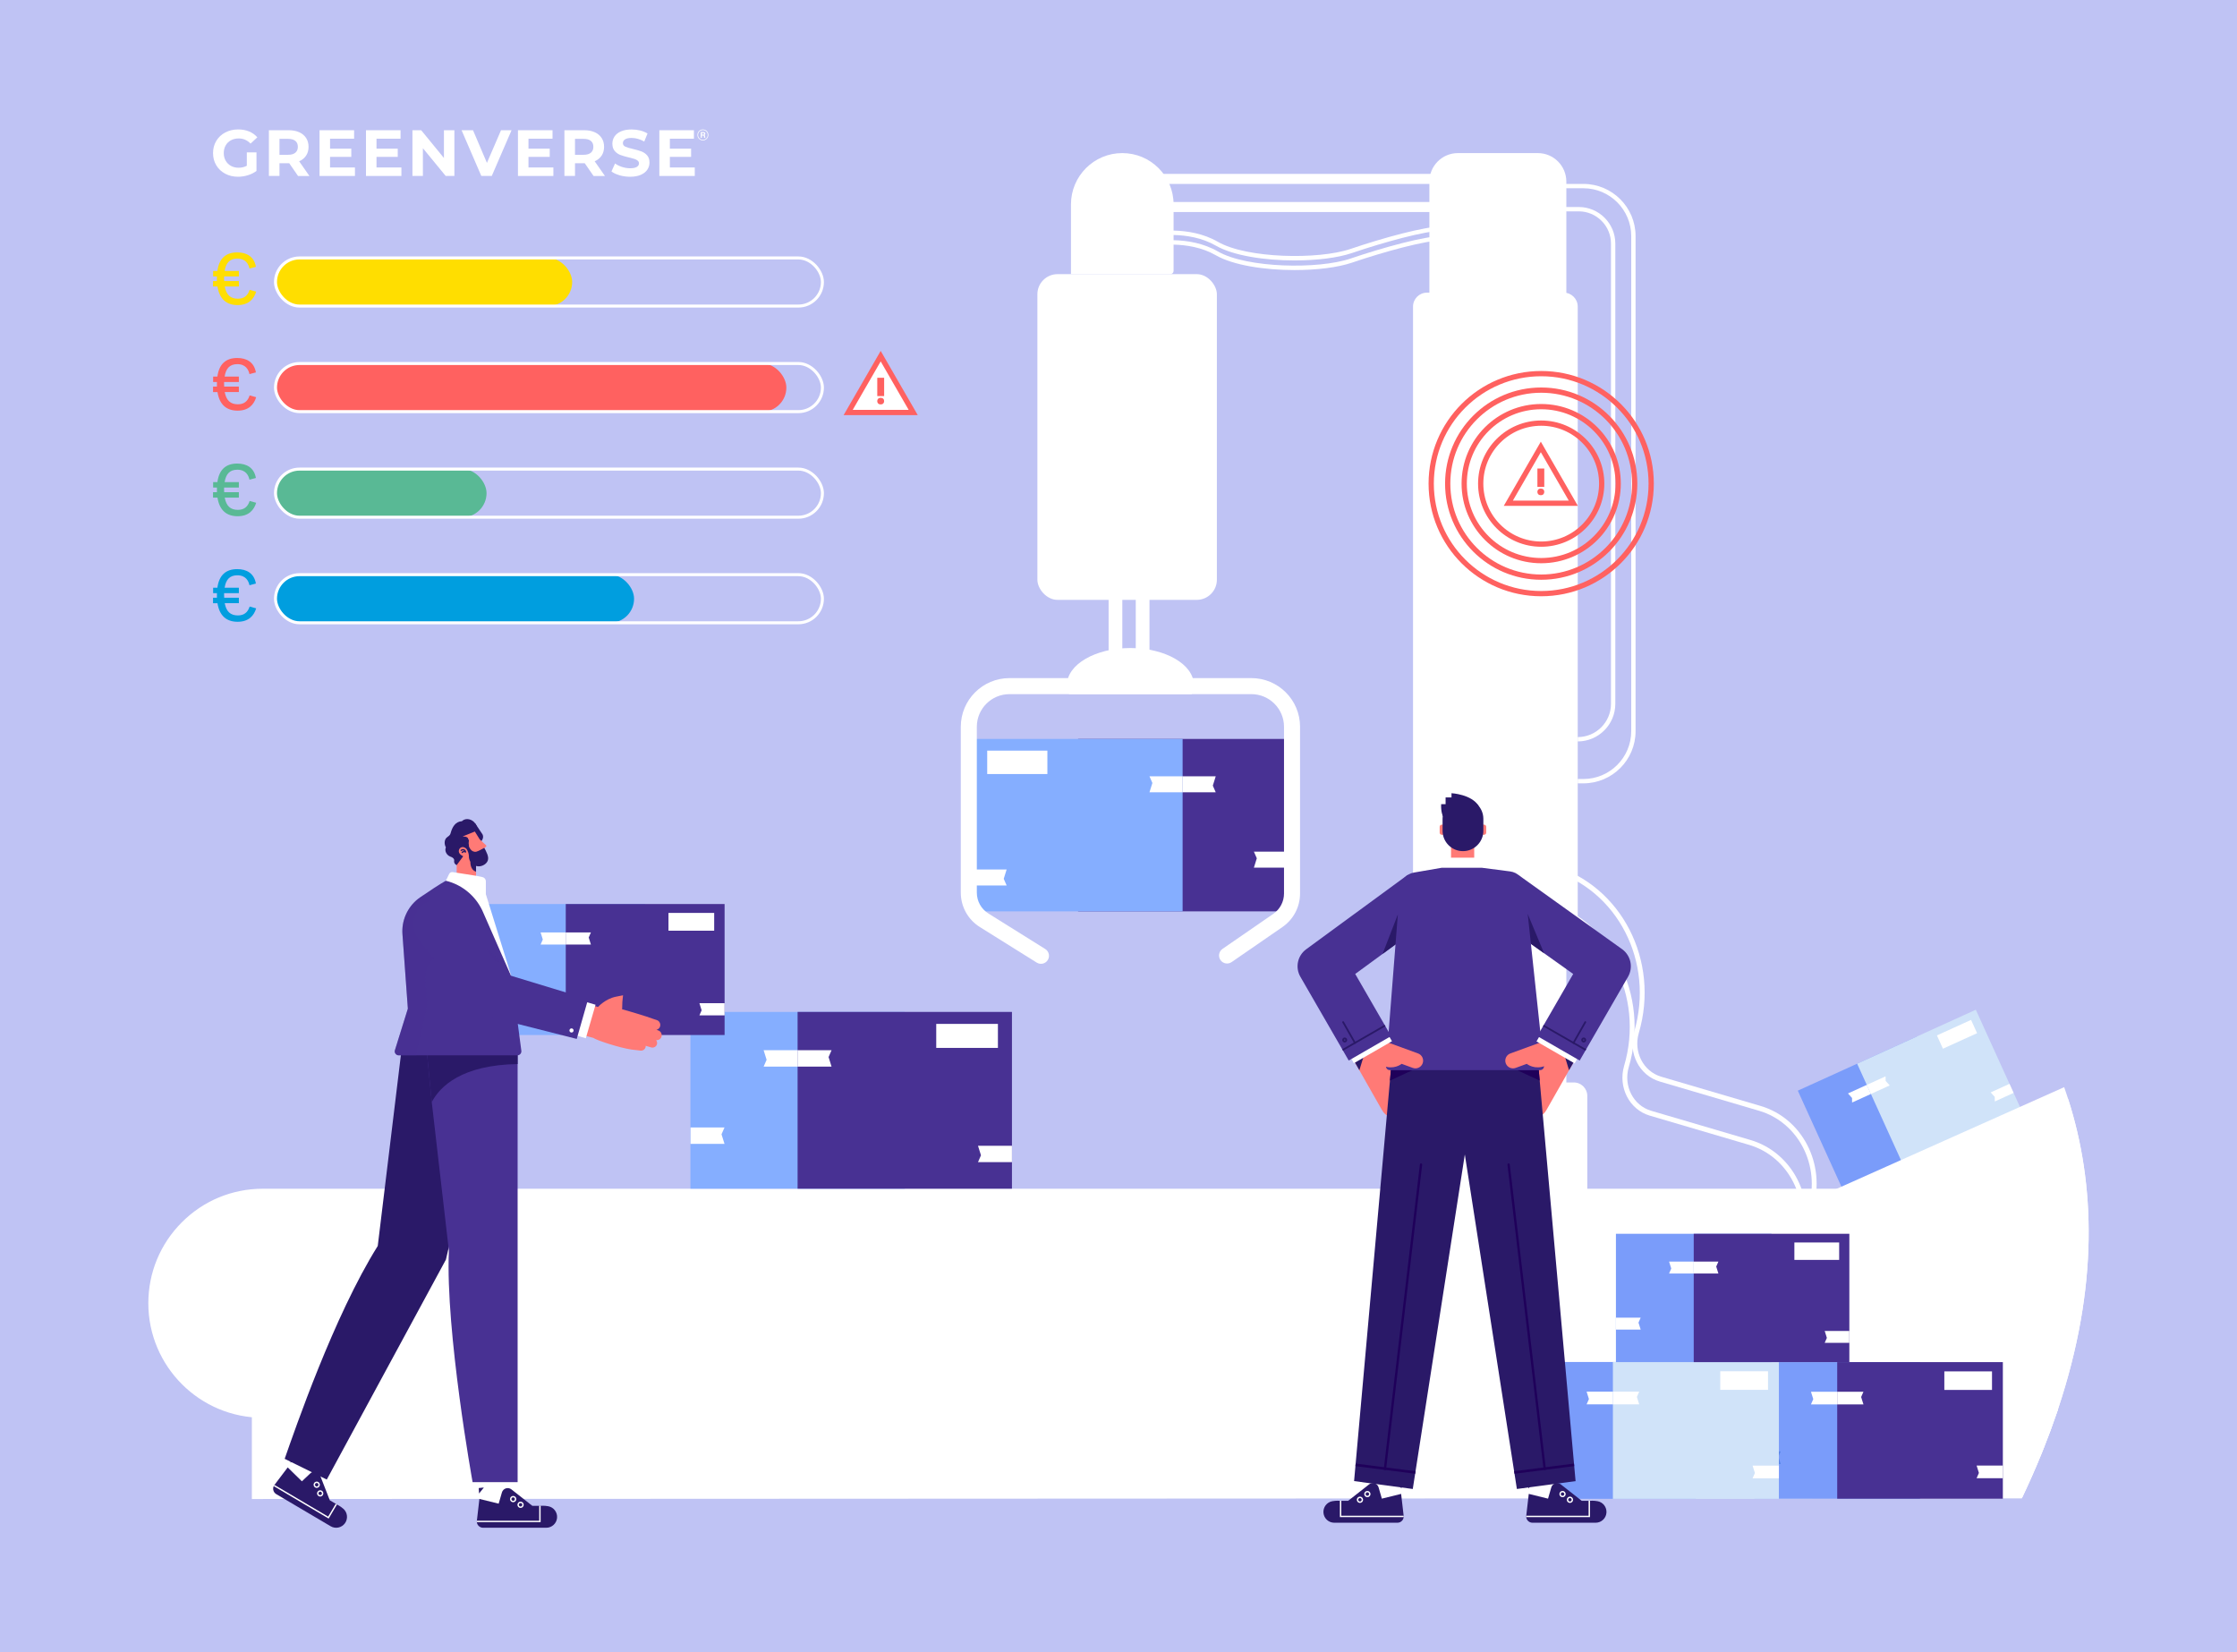 <?xml version="1.0" encoding="UTF-8"?>
<svg xmlns="http://www.w3.org/2000/svg" xmlns:xlink="http://www.w3.org/1999/xlink" version="1.1" viewBox="0 0 2979.24 2200">
  <!-- Generator: Adobe Illustrator 29.6.0, SVG Export Plug-In . SVG Version: 2.1.1 Build 180)  -->
  <defs>
    <style>
      .st0, .st1, .st2 {
        fill: none;
      }

      .st3 {
        fill: #2a1968;
      }

      .st4 {
        fill: #ffde00;
      }

      .st1 {
        stroke: #fff;
        stroke-width: 4px;
      }

      .st1, .st5, .st2 {
        stroke-miterlimit: 10;
      }

      .st6 {
        fill: #7a9cfa;
      }

      .st7 {
        fill: #bfc3f4;
      }

      .st8 {
        isolation: isolate;
      }

      .st9 {
        fill: #1f005a;
      }

      .st10, .st11 {
        fill: #483193;
      }

      .st5, .st12 {
        fill: #fff;
      }

      .st5, .st2 {
        stroke: #ff6160;
        stroke-width: 7px;
      }

      .st13 {
        fill: #d0e3f9;
      }

      .st14 {
        clip-path: url(#clippath-1);
      }

      .st15 {
        clip-path: url(#clippath-2);
      }

      .st16 {
        fill: #59b995;
      }

      .st17 {
        fill: #ff6160;
      }

      .st18 {
        fill: #ff7a76;
      }

      .st19 {
        fill: #85aeff;
      }

      .st11 {
        mix-blend-mode: multiply;
        opacity: .3;
      }

      .st20 {
        fill: #009edf;
      }

      .st21 {
        fill: #5584e8;
      }

      .st22 {
        clip-path: url(#clippath);
      }
    </style>
    <clipPath id="clippath">
      <rect class="st0" x="283.72" y="172.37" width="659.69" height="63"/>
    </clipPath>
    <clipPath id="clippath-1">
      <rect class="st0" x="283.72" y="172.37" width="659.69" height="63"/>
    </clipPath>
    <clipPath id="clippath-2">
      <rect class="st0" x="283.72" y="172.37" width="659.69" height="63"/>
    </clipPath>
  </defs>
  <g class="st8">
    <g id="Layer_1">
      <path class="st7" d="M0,0v2200h2979.24V0H0Z"/>
      <g>
        <g>
          <path class="st12" d="M2414.64,1609.15l-6.15-1.81c16.25-55.23-13.24-112.73-65.74-128.18l-132.25-38.92c-27.22-8.01-42.51-37.82-34.08-66.46,27.23-92.55-22.19-188.9-110.17-214.79l1.9-6.47c91.37,26.89,142.69,126.96,114.41,223.08-7.38,25.07,6.01,51.17,29.84,58.18l132.25,38.92c55.89,16.45,87.29,77.66,69.99,136.46Z"/>
          <path class="st12" d="M2401.28,1654.54l-6.15-1.81c16.25-55.23-13.24-112.74-65.74-128.19l-132.25-38.92c-27.22-8.01-42.51-37.82-34.09-66.45,27.23-92.55-22.19-188.91-110.16-214.8l1.9-6.47c91.37,26.89,142.69,126.96,114.41,223.08-7.38,25.07,6.01,51.16,29.84,58.17l132.25,38.92c55.89,16.45,87.29,77.67,69.99,136.47Z"/>
          <g>
            <rect class="st10" x="1435.77" y="984" width="278.46" height="229.61"/>
            <rect class="st19" x="1296.54" y="984" width="278.46" height="229.61"/>
            <polygon class="st12" points="1714.06 1155.37 1669.94 1155.37 1673.82 1142.96 1669.94 1134.09 1714.06 1134.09 1714.06 1155.37"/>
            <polygon class="st12" points="1574.99 1055.05 1530.87 1055.05 1534.76 1042.64 1530.87 1033.76 1574.99 1033.76 1574.99 1055.05"/>
            <polygon class="st12" points="1574.99 1033.76 1619.12 1033.76 1615.23 1046.18 1619.12 1055.05 1574.99 1055.05 1574.99 1033.76"/>
            <polygon class="st12" points="1296.53 1157.84 1340.66 1157.84 1336.77 1170.25 1340.66 1179.13 1296.53 1179.13 1296.53 1157.84"/>
            <rect class="st12" x="1314.77" y="999.56" width="80.13" height="31.17" transform="translate(2709.67 2030.3) rotate(180)"/>
          </g>
          <path class="st12" d="M1724.22,359.64c-39.93,0-81.8-6.34-105.03-19.74-36.96-21.33-83.85-12.29-84.32-12.19l-1.14-5.67c2-.4,49.46-9.59,88.35,12.85,38.32,22.12,133.55,24.08,176.66,9.4,42.47-14.46,98.86-30.02,122.31-30.02v5.78c-22.8,0-78.41,15.4-120.45,29.71-19.06,6.49-47.21,9.87-76.39,9.88Z"/>
          <rect class="st12" x="1476.45" y="772.37" width="18.26" height="119.13"/>
          <rect class="st12" x="1512.61" y="772.37" width="18.26" height="119.13"/>
          <path class="st12" d="M1724.22,346.81c-39.93,0-81.8-6.34-105.03-19.74-36.96-21.33-83.85-12.29-84.32-12.19l-1.14-5.67c2-.4,49.46-9.59,88.35,12.85,38.32,22.11,133.55,24.08,176.66,9.4,42.47-14.46,98.86-30.02,122.31-30.02v5.78c-22.8,0-78.41,15.4-120.45,29.71-19.06,6.49-47.21,9.87-76.39,9.88Z"/>
          <path class="st12" d="M2108.79,1043.13h-7.58v-5.78h7.58c35.12,0,63.69-28.57,63.69-63.69V314.38c0-35.12-28.57-63.69-63.69-63.69h-56.22v-5.78h56.22c38.31,0,69.47,31.16,69.47,69.47v659.29c0,38.3-31.16,69.47-69.47,69.47Z"/>
          <path class="st12" d="M2101.21,987.31v-5.78c24.43,0,44.3-19.87,44.3-44.3V324.4c0-23.69-19.27-42.96-42.96-42.96h-44.56v-5.78h44.56c26.87,0,48.74,21.86,48.74,48.74v612.84c0,27.61-22.47,50.08-50.08,50.08Z"/>
          <rect class="st12" x="1381.59" y="365.06" width="239.05" height="433.75" rx="26.85" ry="26.85"/>
          <g>
            <circle class="st12" cx="1447.12" cy="426.78" r="20.8"/>
            <path class="st12" d="M1426.32,723.39c0-11.49,9.31-20.8,20.8-20.8s20.8,9.31,20.8,20.8-9.32,20.8-20.8,20.8-20.8-9.31-20.8-20.8Z"/>
            <path class="st12" d="M1534.3,426.78c0-11.49,9.32-20.8,20.81-20.8s20.8,9.31,20.8,20.8-9.31,20.8-20.8,20.8-20.81-9.31-20.81-20.8Z"/>
            <path class="st12" d="M1534.3,723.39c0-11.49,9.32-20.8,20.81-20.8s20.8,9.31,20.8,20.8-9.31,20.8-20.8,20.8-20.81-9.31-20.81-20.8Z"/>
          </g>
          <path class="st12" d="M1589.9,911.95c0,4.28-.95,8.44-2.73,12.4h-163.39c-1.78-3.96-2.73-8.12-2.73-12.4,0-27.07,37.81-49.02,84.42-49.02s84.42,21.95,84.42,49.02Z"/>
          <path class="st12" d="M1731.4,967.84v222.03c0,17.81-8.76,34.49-23.41,44.59l-67.72,46.7c-4.85,3.35-11.5,2.13-14.85-2.73h0c-3.35-4.86-2.13-11.51,2.73-14.85l67.72-46.7c8.87-6.13,14.18-16.22,14.18-27.01v-222.03c0-24.02-19.47-43.49-43.48-43.49h-322.15c-24.02,0-43.48,19.47-43.48,43.49v220.77c0,11.39,5.77,21.79,15.43,27.82l75.66,47.3c5,3.12,6.52,9.7,3.4,14.7h0c-3.12,5-9.71,6.52-14.71,3.4l-75.66-47.28c-15.95-9.97-25.47-27.14-25.47-45.94v-220.77c0-35.81,29.03-64.85,64.84-64.85h322.15c35.81,0,64.84,29.03,64.84,64.85Z"/>
          <rect class="st12" x="1494.65" y="231.56" width="443.91" height="13.36"/>
          <rect class="st12" x="1494.65" y="268.98" width="443.91" height="13.36"/>
          <path class="st12" d="M1558.68,365.06h-132.36v-92.86c0-37.74,30.59-68.34,68.33-68.34h0c37.74,0,68.33,30.59,68.33,68.34v88.56c0,2.38-1.93,4.31-4.31,4.31Z"/>
          <path class="st12" d="M1941.62,203.87h106.47c20.95,0,37.96,17.01,37.96,37.96v1243.05c0,20.95-17.01,37.96-37.96,37.96h-106.47c-20.95,0-37.96-17.01-37.96-37.96V241.83c0-20.95,17.01-37.96,37.96-37.96Z"/>
          <circle class="st12" cx="1994.85" cy="267.95" r="10.61"/>
          <path class="st12" d="M1900.42,389.71h182.24c10.24,0,18.55,8.31,18.55,18.55v842.72c0,10.24-8.31,18.55-18.55,18.55h-182.24c-10.24,0-18.55-8.31-18.55-18.55V408.26c0-10.24,8.31-18.55,18.55-18.55Z"/>
          <path class="st12" d="M1899.82,1441.45h196.2c9.9,0,17.95,8.04,17.95,17.95v130.12h-214.15c-9.91,0-17.95-8.04-17.95-17.95v-112.17c0-9.91,8.04-17.95,17.95-17.95Z"/>
          <g>
            <circle class="st12" cx="1494.65" cy="268.98" r="40.4" transform="translate(1191.8 1757.14) rotate(-88.7)"/>
            <path class="st12" d="M1494.65,310.64c-22.97,0-41.65-18.69-41.65-41.65s18.69-41.65,41.65-41.65,41.65,18.69,41.65,41.65-18.69,41.65-41.65,41.65ZM1494.65,229.83c-21.59,0-39.15,17.56-39.15,39.15s17.56,39.15,39.15,39.15,39.15-17.56,39.15-39.15-17.56-39.15-39.15-39.15Z"/>
            <circle class="st12" cx="1494.65" cy="268.98" r="24.66" transform="translate(889.47 1661.85) rotate(-76.72)"/>
          </g>
        </g>
        <g>
          <g>
            <rect class="st6" x="2416.16" y="1410.03" width="173.61" height="143.15" transform="translate(5394.64 1794.89) rotate(155.56)"/>
            <rect class="st13" x="2495.18" y="1374.12" width="173.61" height="143.15" transform="translate(5530.75 1693.56) rotate(155.56)"/>
            <polygon class="st12" points="2491.68 1456.77 2516.72 1445.39 2511.31 1439.35 2511.23 1433.31 2486.18 1444.69 2491.68 1456.77"/>
            <polygon class="st12" points="2486.18 1444.69 2461.14 1456.07 2466.55 1462.12 2466.63 1468.16 2491.68 1456.77 2486.18 1444.69"/>
            <polygon class="st12" points="2676.24 1443.29 2651.2 1454.67 2656.61 1460.71 2656.69 1466.75 2681.73 1455.37 2676.24 1443.29"/>
            <rect class="st12" x="2581.36" y="1367.62" width="49.96" height="19.44" transform="translate(-336.32 1201.73) rotate(-24.44)"/>
          </g>
          <path class="st12" d="M2741.06,1875.85c-.6,1.84-1.23,3.69-1.84,5.55-5.37,15.73-11.26,31.69-17.72,47.9-.9,2.26-1.81,4.52-2.74,6.78-7.85,19.3-16.53,38.95-26.06,58.95h-212.52l-12.18-113.63-.6-5.55-.47-4.35-30.24-281.98-.23-2.18,15.98-7.12,79.24-35.41,79.26-35.41,79.24-35.39,58.88-26.29c.98,2.77,1.94,5.55,2.87,8.34.85,2.51,1.68,5.03,2.47,7.56,36.29,113.04,40.68,249.97-13.35,412.25Z"/>
          <path class="st12" d="M2741.06,1875.85c-.6,1.84-1.23,3.69-1.84,5.55h-249.99l-.55-5.55-.43-4.35-27.31-276.33,12.61-5.65,280.87-125.92c36.29,113.04,40.68,249.97-13.35,412.25Z"/>
          <path class="st12" d="M2489.24,1881.39H350.03c-80.6,0-145.93-65.34-145.93-145.94h0c0-80.6,65.34-145.93,145.93-145.93h2139.2c80.6,0,145.93,65.34,145.93,145.93h0c0,80.6-65.34,145.94-145.93,145.94Z"/>
          <path class="st12" d="M2635.17,1735.45c0,40.3-16.34,76.79-42.74,103.21-26.4,26.4-62.89,42.74-103.19,42.74h-362.73c-7.78,0-14.08-6.3-14.08-14.08v-263.73c0-7.78,6.3-14.08,14.08-14.08h362.73c80.6,0,145.93,65.35,145.93,145.93Z"/>
          <path class="st12" d="M2741.06,1875.85c-.6,1.84-1.23,3.69-1.84,5.55-5.37,15.73-11.26,31.69-17.72,47.9-.9,2.26-1.81,4.52-2.74,6.78-7.85,19.3-16.53,38.95-26.06,58.95t-.02.03l-231.54.1-2125.72.98v-120.29h2405.64Z"/>
          <path class="st12" d="M976.83,1719.7l-16.46-7.64c-1.36-.65-2.26-1.99-2.29-3.5-.05-1.93-.18-3.87-.4-5.81-.38-3.62-1.03-7.14-1.96-10.53-.43-1.58.13-3.26,1.44-4.24l15.08-11.49c1.61-1.21,2.03-3.49.93-5.22l-9.28-14.65c-1.05-1.66-3.17-2.24-4.93-1.4l-15.66,7.69c-1.51.78-3.37.45-4.59-.81-5.11-5.33-11.08-9.82-17.64-13.3-1.59-.85-2.41-2.71-1.98-4.45l2.54-10.31c.47-1.96-.6-3.99-2.51-4.7l-16.18-5.85c-.33-.13-.66-.22-1.01-.23-1.61-.17-3.21.71-3.89,2.24l-5.73,12.29-1.38,3.01c-3.22-.12-6.51,0-9.8.37-4.44.48-8.74,1.36-12.82,2.61-1.56.46-3.25-.05-4.23-1.36l-9.24-12.16c-1.28-1.66-3.59-2.08-5.35-.95l-11.19,7.08-3.21,2.04c-1.76,1.11-2.41,3.37-1.48,5.21l6.41,13.11c.76,1.51.48,3.34-.71,4.5-3.49,3.55-6.61,7.46-9.27,11.64-.27.35-.47.7-.68,1.05-.07.13-.15.25-.25.35-.95,1.28-2.57,1.84-4.14,1.45l-16.76-4.1c-.18-.05-.38-.07-.56-.1-1.78-.17-3.49.9-4.12,2.61l-5.86,16.13c-.7,1.94.18,4.1,2.08,5l17.17,7.96c1.46.65,2.34,2.14,2.26,3.75-.15,3.52-.05,7.11.35,10.75.22,1.94.5,3.84.86,5.71.28,1.51-.31,3.07-1.54,4l-14.5,11.06c-1.59,1.2-2.01,3.45-.93,5.16l9.2,14.48c1.11,1.74,3.36,2.41,5.25,1.48l12.39-6.08c1.68-.81,3.65-.4,4.83,1.01,4.62,5.56,10.07,10.38,16.14,14.28,1.46.9,2.16,2.64,1.74,4.32l-3.7,15.1c-.48,2.03.63,4.1,2.58,4.83l16.08,5.85c1.93.7,4.09-.22,4.92-2.06l.33-.71,6.64-14.28c.71-1.53,2.26-2.43,3.95-2.31h.02c4.04.26,8.16.2,12.33-.25,2.23-.23,4.38-.6,6.56-1.03,1.5-.31,3.02.25,3.95,1.46l9.38,12.34c1.28,1.69,3.66,2.13,5.43,1l14.42-9.15c.42-.27.75-.6,1.03-.95.9-1.18,1.1-2.81.43-4.18l-5.17-10.46c-.61-1.28-.5-2.81.27-3.97.22-.3.47-.58.75-.83,7.12-5.96,12.97-13.25,17.22-21.51.71-1.41,2.21-2.21,3.75-2.13.23.02.45.05.68.12l13.55,3.32c1.98.48,3.99-.58,4.7-2.49l.13-.38,5.73-15.71c.7-1.99-.22-4.15-2.13-5.05ZM923.5,1724.9c-1.66,4.65-5.85,10.33-10.13,14.05-1,.85-1.99,1.61-2.94,2.19-4.45,2.79-9,4.63-13.5,5.65-25.71,5.71-49.73-15.88-45.26-43.28.45-2.74,1.18-5.55,2.23-8.39,2.01-5.43,7.64-12.47,12.52-15.56.51-.33,1.05-.65,1.56-.96,32.09-18.82,68.23,10.78,55.53,46.31Z"/>
          <path class="st12" d="M1088.23,1790.54l-11.84-5.5c-.98-.47-1.61-1.45-1.64-2.52-.03-1.4-.13-2.77-.28-4.19-.28-2.61-.75-5.13-1.41-7.56-.3-1.15.1-2.36,1.03-3.06l10.85-8.27c1.18-.86,1.46-2.51.68-3.75l-6.68-10.53c-.76-1.2-2.28-1.61-3.56-1.01l-11.26,5.55c-1.1.55-2.42.32-3.29-.6-3.69-3.82-7.97-7.06-12.71-9.57-1.13-.6-1.73-1.94-1.41-3.19l1.83-7.42c.33-1.41-.43-2.87-1.79-3.39l-11.64-4.2c-.25-.1-.48-.15-.73-.17-1.16-.12-2.31.51-2.81,1.61l-4.1,8.85-1,2.14c-2.33-.07-4.68.02-7.06.27-3.17.35-6.28.98-9.22,1.88-1.11.33-2.34-.03-3.04-.98l-6.64-8.74c-.93-1.2-2.59-1.49-3.85-.7l-8.06,5.1-2.29,1.48c-1.26.8-1.73,2.43-1.08,3.75l4.62,9.42c.55,1.1.35,2.41-.5,3.24-2.52,2.56-4.77,5.37-6.68,8.37-.18.25-.33.5-.5.76-.03.08-.1.17-.17.25-.68.91-1.86,1.31-2.97,1.03l-12.06-2.94c-.13-.05-.28-.07-.42-.08-1.26-.12-2.51.65-2.96,1.88l-4.22,11.59c-.5,1.41.13,2.96,1.49,3.61l12.36,5.71c1.05.48,1.68,1.56,1.63,2.71-.12,2.52-.03,5.12.25,7.74.15,1.38.35,2.76.61,4.1.2,1.1-.21,2.21-1.11,2.87l-10.42,7.96c-1.16.86-1.46,2.49-.68,3.72l6.63,10.42c.78,1.26,2.41,1.73,3.75,1.06l8.94-4.37c1.2-.6,2.61-.28,3.47.73,3.31,4,7.24,7.46,11.61,10.26,1.05.65,1.54,1.91,1.24,3.12l-2.66,10.85c-.35,1.46.45,2.96,1.86,3.47l11.56,4.2c1.38.52,2.92-.13,3.52-1.46l.25-.52,4.78-10.28c.5-1.1,1.63-1.74,2.84-1.66h.02c2.89.2,5.85.15,8.85-.18,1.59-.17,3.16-.43,4.72-.73,1.08-.23,2.19.17,2.86,1.05l6.74,8.89c.93,1.21,2.62,1.51,3.9.7l10.38-6.58c.28-.18.53-.43.73-.68.65-.85.78-2.03.31-3.01l-3.72-7.52c-.43-.93-.37-2.03.2-2.86.15-.22.32-.43.53-.6,5.13-4.29,9.32-9.53,12.39-15.48.52-1.01,1.59-1.58,2.71-1.51.15,0,.31.03.48.07l9.75,2.39c1.41.35,2.86-.42,3.37-1.79l.1-.26,4.12-11.31c.5-1.43-.15-2.99-1.53-3.62ZM1049.88,1794.28c-1.2,3.34-4.22,7.44-7.29,10.1-.71.61-1.43,1.16-2.13,1.58-3.21,2.01-6.46,3.34-9.7,4.07-18.5,4.1-35.76-11.43-32.55-31.14.31-1.96.85-3.99,1.59-6.03,1.45-3.9,5.5-8.97,9-11.19.38-.23.76-.47,1.13-.7,23.09-13.52,49.08,7.76,39.95,33.32Z"/>
          <path class="st12" d="M1608.13,1719.7l-16.46-7.64c-1.36-.65-2.24-1.99-2.29-3.5-.05-1.93-.17-3.87-.38-5.81-.4-3.62-1.03-7.14-1.96-10.53-.43-1.58.12-3.26,1.43-4.24l15.08-11.49c1.63-1.21,2.04-3.49.93-5.22l-9.27-14.65c-1.06-1.66-3.17-2.24-4.93-1.4l-15.68,7.69c-1.51.78-3.36.45-4.57-.81-5.12-5.33-11.08-9.82-17.66-13.3-1.58-.85-2.41-2.71-1.98-4.45l2.56-10.31c.45-1.96-.6-3.99-2.51-4.7l-16.19-5.85c-.33-.13-.65-.22-1-.23-1.61-.17-3.2.71-3.9,2.24l-5.71,12.29-1.38,3.01c-3.22-.12-6.51,0-9.8.37-4.43.48-8.74,1.36-12.82,2.61-1.56.46-3.26-.05-4.24-1.36l-9.25-12.16c-1.26-1.66-3.59-2.08-5.33-.95l-11.21,7.08-3.19,2.04c-1.76,1.11-2.41,3.37-1.5,5.21l6.43,13.11c.75,1.51.48,3.34-.71,4.5-3.5,3.55-6.63,7.46-9.27,11.64-.27.35-.47.7-.68,1.05-.07.13-.17.25-.25.35-.95,1.28-2.59,1.84-4.14,1.45l-16.76-4.1c-.18-.05-.38-.07-.56-.1-1.78-.17-3.49.9-4.12,2.61l-5.86,16.13c-.71,1.94.18,4.1,2.08,5l17.17,7.96c1.46.65,2.34,2.14,2.26,3.75-.17,3.52-.05,7.11.35,10.75.2,1.94.5,3.84.85,5.71.28,1.51-.3,3.07-1.53,4l-14.5,11.06c-1.6,1.2-2.01,3.45-.93,5.16l9.2,14.48c1.1,1.74,3.34,2.41,5.23,1.48l12.41-6.08c1.66-.81,3.64-.4,4.83,1.01,4.6,5.56,10.06,10.38,16.14,14.28,1.44.9,2.16,2.64,1.74,4.32l-3.7,15.1c-.5,2.03.63,4.1,2.57,4.83l16.06,5.85c1.94.7,4.09-.22,4.92-2.06l.35-.71,6.64-14.28c.7-1.53,2.26-2.43,3.94-2.31h.03c4.02.26,8.14.2,12.31-.25,2.23-.23,4.4-.6,6.56-1.03,1.51-.31,3.04.25,3.97,1.46l9.38,12.34c1.28,1.69,3.65,2.13,5.43,1l14.42-9.15c.4-.27.75-.6,1.03-.95.88-1.18,1.1-2.81.41-4.18l-5.15-10.46c-.61-1.28-.5-2.81.27-3.97.2-.3.45-.58.75-.83,7.13-5.96,12.96-13.25,17.22-21.51.7-1.41,2.21-2.21,3.75-2.13.22.02.45.05.66.12l13.57,3.32c1.96.48,3.97-.58,4.68-2.49l.13-.38,5.73-15.71c.7-1.99-.22-4.15-2.13-5.05ZM1554.82,1724.9c-1.68,4.65-5.85,10.33-10.13,14.05-1,.85-1.99,1.61-2.94,2.19-4.47,2.79-9,4.63-13.52,5.65-25.71,5.71-49.71-15.88-45.26-43.28.47-2.74,1.2-5.55,2.24-8.39,2.01-5.43,7.62-12.47,12.51-15.56.53-.33,1.05-.65,1.58-.96,32.09-18.82,68.21,10.78,55.53,46.31Z"/>
          <path class="st12" d="M1719.55,1790.54l-11.84-5.5c-.98-.47-1.63-1.45-1.64-2.52-.05-1.4-.13-2.77-.28-4.19-.28-2.61-.75-5.13-1.41-7.56-.32-1.15.08-2.36,1.03-3.06l10.85-8.27c1.16-.86,1.46-2.51.66-3.75l-6.66-10.53c-.76-1.2-2.29-1.61-3.55-1.01l-11.28,5.55c-1.08.55-2.41.32-3.29-.6-3.67-3.82-7.97-7.06-12.69-9.57-1.15-.6-1.73-1.94-1.43-3.19l1.84-7.42c.33-1.41-.43-2.87-1.81-3.39l-11.64-4.2c-.23-.1-.46-.15-.71-.17-1.16-.12-2.31.51-2.81,1.61l-4.12,8.85-1,2.14c-2.31-.07-4.68.02-7.04.27-3.19.35-6.28.98-9.22,1.88-1.13.33-2.34-.03-3.04-.98l-6.66-8.74c-.91-1.2-2.57-1.49-3.84-.7l-8.05,5.1-2.31,1.48c-1.26.8-1.73,2.43-1.06,3.75l4.62,9.42c.55,1.1.35,2.41-.51,3.24-2.51,2.56-4.75,5.37-6.66,8.37-.2.25-.33.5-.5.76-.05.08-.12.17-.17.25-.7.91-1.86,1.31-2.99,1.03l-12.04-2.94c-.13-.05-.28-.07-.42-.08-1.28-.12-2.51.65-2.96,1.88l-4.22,11.59c-.51,1.41.13,2.96,1.5,3.61l12.34,5.71c1.06.48,1.69,1.56,1.63,2.71-.12,2.52-.03,5.12.25,7.74.15,1.38.37,2.76.63,4.1.2,1.1-.23,2.21-1.11,2.87l-10.43,7.96c-1.15.86-1.45,2.49-.67,3.72l6.61,10.42c.8,1.26,2.41,1.73,3.77,1.06l8.92-4.37c1.2-.6,2.63-.28,3.47.73,3.32,4,7.24,7.46,11.63,10.26,1.03.65,1.54,1.91,1.25,3.12l-2.66,10.85c-.37,1.46.45,2.96,1.84,3.47l11.56,4.2c1.4.52,2.94-.13,3.54-1.46l.25-.52,4.77-10.28c.51-1.1,1.63-1.74,2.84-1.66h.02c2.91.2,5.86.15,8.87-.18,1.59-.17,3.16-.43,4.72-.73,1.08-.23,2.18.17,2.84,1.05l6.76,8.89c.91,1.21,2.62,1.51,3.9.7l10.36-6.58c.3-.18.55-.43.75-.68.63-.85.78-2.03.3-3.01l-3.7-7.52c-.45-.93-.37-2.03.18-2.86.15-.22.33-.43.55-.6,5.12-4.29,9.32-9.53,12.39-15.48.5-1.01,1.58-1.58,2.69-1.51.17,0,.31.03.48.07l9.77,2.39c1.41.35,2.86-.42,3.37-1.79l.1-.26,4.1-11.31c.51-1.43-.15-2.99-1.51-3.62ZM1681.18,1794.28c-1.2,3.34-4.2,7.44-7.28,10.1-.73.61-1.44,1.16-2.13,1.58-3.21,2.01-6.48,3.34-9.72,4.07-18.49,4.1-35.76-11.43-32.56-31.14.33-1.96.86-3.99,1.61-6.03,1.45-3.9,5.48-8.97,9-11.19.37-.23.75-.47,1.13-.7,23.09-13.52,49.06,7.76,39.93,33.32Z"/>
          <path class="st12" d="M1254.03,1704.57l-17.87-3.16c-1.48-.28-2.69-1.36-3.11-2.81-.55-1.86-1.18-3.7-1.88-5.53-1.31-3.39-2.82-6.63-4.58-9.67-.83-1.43-.71-3.17.3-4.47l11.64-14.96c1.25-1.59,1.06-3.89-.45-5.28l-12.72-11.79c-1.45-1.33-3.64-1.35-5.12-.08l-13.19,11.46c-1.25,1.13-3.12,1.28-4.62.37-6.31-3.82-13.22-6.64-20.48-8.32-1.74-.42-3.01-2.01-3.04-3.8l-.18-10.61c-.05-2.03-1.6-3.72-3.62-3.92l-17.16-1.51c-.35-.03-.68-.03-1.03.03-1.6.27-2.91,1.53-3.19,3.19l-2.38,13.34-.56,3.25c-3.14.71-6.3,1.68-9.38,2.86-4.15,1.61-8.09,3.57-11.73,5.81-1.39.85-3.16.78-4.43-.23l-12.06-9.38c-1.64-1.28-4-1.1-5.4.45l-9.02,9.72-2.57,2.79c-1.41,1.53-1.46,3.87-.1,5.43l9.57,11.03c1.13,1.26,1.31,3.09.47,4.52-2.47,4.34-4.48,8.9-5.98,13.64-.17.4-.27.78-.4,1.18-.02.15-.08.27-.13.4-.6,1.48-2.04,2.44-3.64,2.46l-17.26.33c-.18-.02-.38.02-.56.05-1.76.3-3.14,1.76-3.32,3.57l-1.53,17.09c-.18,2.06,1.23,3.92,3.29,4.29l18.64,3.31c1.58.25,2.81,1.48,3.14,3.04.75,3.45,1.78,6.89,3.09,10.31.7,1.81,1.46,3.57,2.29,5.3.66,1.39.5,3.06-.45,4.27l-11.2,14.4c-1.23,1.58-1.05,3.85.43,5.23l12.61,11.64c1.51,1.41,3.84,1.46,5.43.1l10.43-9.07c1.41-1.21,3.42-1.31,4.93-.27,5.88,4.22,12.39,7.46,19.27,9.68,1.63.5,2.77,2.01,2.79,3.74l.3,15.55c.03,2.08,1.65,3.79,3.72,3.99l17.03,1.54c2.04.18,3.89-1.24,4.23-3.24l.15-.78,2.76-15.5c.28-1.66,1.56-2.94,3.22-3.26l.02-.02c3.97-.76,7.92-1.88,11.84-3.39,2.09-.8,4.1-1.69,6.08-2.67,1.36-.7,2.99-.53,4.2.4l12.24,9.53c1.66,1.31,4.07,1.11,5.5-.43l11.59-12.54c.33-.37.56-.78.75-1.18.56-1.36.33-3.01-.66-4.17l-7.66-8.79c-.93-1.08-1.21-2.59-.76-3.9.13-.35.3-.68.51-1,5.35-7.57,9.14-16.13,11.15-25.2.31-1.55,1.56-2.71,3.07-3.01.22-.05.45-.07.68-.08l13.97-.25c2.03-.03,3.69-1.59,3.89-3.62l.03-.4,1.51-16.66c.17-2.09-1.26-3.95-3.34-4.34ZM1203.81,1723.27c-.43,4.9-3.02,11.48-6.2,16.16-.76,1.08-1.53,2.06-2.29,2.87-3.59,3.84-7.51,6.79-11.61,8.92-23.39,12.11-52.12-2.62-54.84-30.25-.25-2.77-.27-5.68.02-8.69.55-5.75,4.18-14,8.12-18.24.42-.47.83-.9,1.26-1.35,26.21-26.41,68.71-7.04,65.54,30.56Z"/>
          <path class="st12" d="M2741.06,1875.85c-.6,1.84-1.23,3.69-1.84,5.55-5.37,15.73-11.26,31.69-17.72,47.9-.9,2.26-1.81,4.52-2.74,6.78-7.85,19.3-16.53,38.95-26.06,58.95t-.02.03l-231.54.1v-119.31h279.92Z"/>
          <path class="st12" d="M2489.23,1887.95H350.04c-84.09,0-152.5-68.41-152.5-152.5,0-40.72,15.87-79.01,44.67-107.82,28.8-28.8,67.09-44.66,107.82-44.66h2139.2c84.08,0,152.48,68.4,152.48,152.48,0,40.72-15.86,79.02-44.66,107.84-28.8,28.8-67.09,44.66-107.82,44.66ZM350.04,1596.07c-37.23,0-72.24,14.5-98.56,40.82-26.34,26.34-40.84,61.34-40.84,98.56,0,76.87,62.53,139.4,139.4,139.4h2139.2c37.24,0,72.24-14.5,98.56-40.82,26.32-26.34,40.82-61.35,40.82-98.58,0-76.86-62.53-139.38-139.38-139.38H350.04Z"/>
        </g>
        <g>
          <rect class="st19" x="919.49" y="1347.51" width="285.48" height="235.4" transform="translate(2124.47 2930.42) rotate(180)"/>
          <rect class="st10" x="1062.23" y="1347.51" width="285.49" height="235.4" transform="translate(2409.95 2930.42) rotate(180)"/>
          <polygon class="st12" points="919.66 1523.21 964.9 1523.21 960.91 1510.48 964.9 1501.38 919.66 1501.38 919.66 1523.21"/>
          <polygon class="st12" points="1062.23 1420.36 1107.47 1420.36 1103.49 1407.63 1107.47 1398.53 1062.23 1398.53 1062.23 1420.36"/>
          <polygon class="st12" points="1062.23 1398.53 1017 1398.53 1020.98 1411.26 1017 1420.36 1062.23 1420.36 1062.23 1398.53"/>
          <polygon class="st12" points="1347.73 1525.74 1302.49 1525.74 1306.47 1538.47 1302.49 1547.56 1347.73 1547.56 1347.73 1525.74"/>
          <rect class="st12" x="1246.88" y="1363.47" width="82.15" height="31.96"/>
        </g>
        <g>
          <rect class="st6" x="2336.49" y="1813.86" width="220.6" height="181.9" transform="translate(4893.59 3809.61) rotate(180)"/>
          <rect class="st10" x="2446.79" y="1813.86" width="220.6" height="181.9" transform="translate(5114.19 3809.61) rotate(180)"/>
          <polygon class="st21" points="2336.62 1949.63 2371.58 1949.63 2368.5 1939.79 2371.58 1932.76 2336.62 1932.76 2336.62 1949.63"/>
          <polygon class="st12" points="2446.79 1870.15 2481.75 1870.15 2478.67 1860.31 2481.75 1853.29 2446.79 1853.29 2446.79 1870.15"/>
          <polygon class="st12" points="2446.79 1853.29 2411.84 1853.29 2414.92 1863.12 2411.84 1870.15 2446.79 1870.15 2446.79 1853.29"/>
          <polygon class="st12" points="2667.4 1951.58 2632.44 1951.58 2635.52 1961.42 2632.44 1968.44 2667.4 1968.44 2667.4 1951.58"/>
          <rect class="st12" x="2589.47" y="1826.19" width="63.48" height="24.7"/>
        </g>
        <g>
          <rect class="st6" x="2037.55" y="1813.67" width="221.05" height="182.27" transform="translate(4296.15 3809.61) rotate(180)"/>
          <rect class="st13" x="2148.08" y="1813.67" width="221.05" height="182.27" transform="translate(4517.2 3809.61) rotate(180)"/>
          <polygon class="st12" points="2037.68 1949.72 2072.71 1949.72 2069.62 1939.86 2072.71 1932.82 2037.68 1932.82 2037.68 1949.72"/>
          <polygon class="st12" points="2148.08 1870.08 2183.1 1870.08 2180.02 1860.22 2183.1 1853.18 2148.08 1853.18 2148.08 1870.08"/>
          <polygon class="st12" points="2148.08 1853.18 2113.05 1853.18 2116.14 1863.04 2113.05 1870.08 2148.08 1870.08 2148.08 1853.18"/>
          <polygon class="st12" points="2369.13 1951.67 2334.1 1951.67 2337.19 1961.53 2334.1 1968.57 2369.13 1968.57 2369.13 1951.67"/>
          <rect class="st12" x="2291.04" y="1826.03" width="63.61" height="24.75"/>
        </g>
        <g>
          <rect class="st6" x="2152.09" y="1642.96" width="207.25" height="170.89" transform="translate(4511.43 3456.81) rotate(180)"/>
          <rect class="st10" x="2255.72" y="1642.96" width="207.25" height="170.89" transform="translate(4718.68 3456.81) rotate(180)"/>
          <polygon class="st12" points="2152.21 1770.51 2185.05 1770.51 2182.16 1761.27 2185.05 1754.67 2152.21 1754.67 2152.21 1770.51"/>
          <polygon class="st12" points="2255.72 1695.84 2288.56 1695.84 2285.67 1686.6 2288.56 1680 2255.72 1680 2255.72 1695.84"/>
          <polygon class="st12" points="2255.72 1680 2222.88 1680 2225.77 1689.24 2222.88 1695.84 2255.72 1695.84 2255.72 1680"/>
          <polygon class="st12" points="2462.97 1772.35 2430.13 1772.35 2433.03 1781.59 2430.13 1788.19 2462.97 1788.19 2462.97 1772.35"/>
          <rect class="st12" x="2389.76" y="1654.54" width="59.64" height="23.2"/>
        </g>
      </g>
      <g>
        <path class="st4" d="M341.17,388.38c-3.02,9.9-10.14,17.86-24.74,17.86s-24.14-7.84-26.79-24.74h-5.91v-7.24h5.19v-6.16h-5.07v-7.24h5.67c2.29-16.78,11.35-24.74,26.43-24.74,12.43,0,22.45,5.43,24.86,19.19l-8.57,2.29c-1.21-5.67-4.83-13.28-16.17-13.28-10.14,0-15.21,5.79-16.9,16.54h18.95v7.24h-19.67v2.41c0,1.33,0,2.54.12,3.74h19.55v7.24h-18.83c2.05,11.1,7.6,16.29,17.5,16.29,8.21,0,13.16-3.98,15.69-11.83l8.69,2.41Z"/>
        <rect class="st4" x="366.9" y="343.49" width="395.1" height="64.08" rx="32.04" ry="32.04"/>
        <rect class="st1" x="366.9" y="343.49" width="728.39" height="64.08" rx="32.04" ry="32.04"/>
      </g>
      <g>
        <path class="st16" d="M341.17,669.55c-3.02,9.9-10.14,17.86-24.74,17.86s-24.14-7.84-26.79-24.74h-5.91v-7.24h5.19v-6.16h-5.07v-7.24h5.67c2.29-16.78,11.35-24.74,26.43-24.74,12.43,0,22.45,5.43,24.86,19.19l-8.57,2.29c-1.21-5.67-4.83-13.28-16.17-13.28-10.14,0-15.21,5.79-16.9,16.54h18.95v7.24h-19.67v2.41c0,1.33,0,2.54.12,3.74h19.55v7.24h-18.83c2.05,11.1,7.6,16.29,17.5,16.29,8.21,0,13.16-3.98,15.69-11.83l8.69,2.41Z"/>
        <rect class="st16" x="366.9" y="624.66" width="281.08" height="64.08" rx="32.04" ry="32.04"/>
        <rect class="st1" x="366.9" y="624.66" width="728.39" height="64.08" rx="32.04" ry="32.04"/>
      </g>
      <g>
        <path class="st20" d="M341.17,810.13c-3.02,9.9-10.14,17.86-24.74,17.86s-24.14-7.84-26.79-24.74h-5.91v-7.24h5.19v-6.16h-5.07v-7.24h5.67c2.29-16.78,11.35-24.74,26.43-24.74,12.43,0,22.45,5.43,24.86,19.19l-8.57,2.29c-1.21-5.67-4.83-13.28-16.17-13.28-10.14,0-15.21,5.79-16.9,16.54h18.95v7.24h-19.67v2.41c0,1.33,0,2.54.12,3.74h19.55v7.24h-18.83c2.05,11.1,7.6,16.29,17.5,16.29,8.21,0,13.16-3.98,15.69-11.83l8.69,2.41Z"/>
        <rect class="st20" x="366.9" y="765.24" width="477.55" height="64.08" rx="32.04" ry="32.04"/>
        <rect class="st1" x="366.9" y="765.24" width="728.39" height="64.08" rx="32.04" ry="32.04"/>
      </g>
      <g>
        <path class="st17" d="M341.17,528.97c-3.02,9.9-10.14,17.86-24.74,17.86s-24.14-7.84-26.79-24.74h-5.91v-7.24h5.19v-6.16h-5.07v-7.24h5.67c2.29-16.78,11.35-24.74,26.43-24.74,12.43,0,22.45,5.43,24.86,19.19l-8.57,2.29c-1.21-5.67-4.83-13.28-16.17-13.28-10.14,0-15.21,5.79-16.9,16.54h18.95v7.24h-19.67v2.41c0,1.33,0,2.54.12,3.74h19.55v7.24h-18.83c2.05,11.1,7.6,16.29,17.5,16.29,8.21,0,13.16-3.98,15.69-11.83l8.69,2.41Z"/>
        <rect class="st17" x="366.9" y="484.07" width="680.38" height="64.08" rx="32.04" ry="32.04"/>
        <rect class="st1" x="366.9" y="484.07" width="728.39" height="64.08" rx="32.04" ry="32.04"/>
      </g>
      <g>
        <g class="st22">
          <path class="st12" d="M328.71,202.91h12.88v24.71c-3.3,2.49-7.14,4.41-11.48,5.74-4.35,1.33-8.73,2-13.14,2-6.32,0-12.01-1.35-17.05-4.05-5.05-2.7-9.01-6.44-11.88-11.22-2.87-4.79-4.31-10.19-4.31-16.23s1.44-11.44,4.31-16.23c2.87-4.78,6.86-8.53,11.97-11.22,5.1-2.7,10.85-4.05,17.23-4.05,5.34,0,10.18.9,14.53,2.7,4.35,1.8,8,4.41,10.96,7.83l-9.05,8.35c-4.35-4.58-9.6-6.87-15.75-6.87-3.89,0-7.34.82-10.35,2.44-3.02,1.62-5.37,3.92-7.05,6.87-1.68,2.96-2.52,6.35-2.52,10.18s.84,7.14,2.52,10.09c1.68,2.96,4.02,5.26,7.01,6.92,2.99,1.65,6.4,2.48,10.22,2.48,4.06,0,7.71-.87,10.96-2.61v-17.84Z"/>
          <path class="st12" d="M396.93,234.32l-11.75-16.97h-12.97v16.97h-14.1v-60.91h26.37c5.39,0,10.08.9,14.05,2.7,3.97,1.8,7.03,4.35,9.18,7.66,2.15,3.31,3.22,7.22,3.22,11.75s-1.09,8.43-3.26,11.7c-2.17,3.28-5.26,5.79-9.27,7.53l13.66,19.58h-15.14ZM393.36,187.64c-2.21-1.83-5.43-2.74-9.66-2.74h-11.49v21.23h11.49c4.24,0,7.46-.93,9.66-2.79,2.2-1.85,3.31-4.47,3.31-7.83s-1.1-6.05-3.31-7.88"/>
        </g>
        <polygon class="st12" points="472.72 223.01 472.72 234.32 425.56 234.32 425.56 173.41 471.59 173.41 471.59 184.72 439.57 184.72 439.57 197.95 467.85 197.95 467.85 208.91 439.57 208.91 439.57 223.01 472.72 223.01"/>
        <polygon class="st12" points="534.59 223.01 534.59 234.32 487.42 234.32 487.42 173.41 533.45 173.41 533.45 184.72 501.43 184.72 501.43 197.95 529.71 197.95 529.71 208.91 501.43 208.91 501.43 223.01 534.59 223.01"/>
        <polygon class="st12" points="605.15 173.41 605.15 234.32 593.58 234.32 563.21 197.34 563.21 234.32 549.29 234.32 549.29 173.41 560.95 173.41 591.23 210.39 591.23 173.41 605.15 173.41"/>
        <polygon class="st12" points="681.29 173.41 654.93 234.32 641.01 234.32 614.73 173.41 629.96 173.41 648.49 216.92 667.28 173.41 681.29 173.41"/>
        <polygon class="st12" points="736.98 223.01 736.98 234.32 689.82 234.32 689.82 173.41 735.85 173.41 735.85 184.72 703.83 184.72 703.83 197.95 732.11 197.95 732.11 208.91 703.83 208.91 703.83 223.01 736.98 223.01"/>
        <g class="st14">
          <path class="st12" d="M790.5,234.32l-11.75-16.97h-12.96v16.97h-14.1v-60.91h26.37c5.39,0,10.08.9,14.05,2.7,3.97,1.8,7.03,4.35,9.18,7.66,2.15,3.31,3.22,7.22,3.22,11.75s-1.09,8.43-3.26,11.7c-2.18,3.28-5.27,5.79-9.27,7.53l13.66,19.58h-15.14ZM786.93,187.64c-2.21-1.83-5.43-2.74-9.66-2.74h-11.49v21.23h11.49c4.23,0,7.45-.93,9.66-2.79,2.2-1.85,3.31-4.47,3.31-7.83s-1.1-6.05-3.31-7.88"/>
          <path class="st12" d="M825.17,233.41c-4.5-1.31-8.11-3-10.83-5.09l4.78-10.62c2.61,1.91,5.71,3.45,9.31,4.61,3.59,1.16,7.19,1.74,10.79,1.74,4,0,6.96-.6,8.88-1.78,1.91-1.19,2.87-2.77,2.87-4.74,0-1.45-.57-2.65-1.7-3.61-1.13-.96-2.58-1.73-4.35-2.31-1.77-.58-4.16-1.22-7.18-1.91-4.64-1.1-8.44-2.2-11.4-3.3-2.96-1.1-5.5-2.87-7.62-5.31-2.12-2.44-3.18-5.68-3.18-9.74,0-3.54.96-6.74,2.87-9.62,1.91-2.87,4.8-5.15,8.66-6.83,3.86-1.68,8.57-2.52,14.14-2.52,3.89,0,7.69.47,11.4,1.39,3.71.93,6.96,2.26,9.74,4l-4.35,10.7c-5.63-3.19-11.26-4.79-16.88-4.79-3.95,0-6.86.64-8.74,1.91-1.89,1.28-2.83,2.96-2.83,5.05s1.09,3.64,3.26,4.66c2.18,1.01,5.5,2.02,9.96,3,4.64,1.1,8.44,2.21,11.4,3.31,2.96,1.1,5.49,2.84,7.61,5.22,2.12,2.38,3.18,5.6,3.18,9.66,0,3.48-.97,6.66-2.92,9.53-1.95,2.87-4.86,5.15-8.74,6.83-3.89,1.68-8.61,2.52-14.18,2.52-4.82,0-9.47-.65-13.97-1.96"/>
        </g>
        <polygon class="st12" points="925.28 223.01 925.28 234.32 878.12 234.32 878.12 173.41 924.15 173.41 924.15 184.72 892.13 184.72 892.13 197.95 920.41 197.95 920.41 208.91 892.13 208.91 892.13 223.01 925.28 223.01"/>
        <g class="st15">
          <path class="st12" d="M937.31,179.12c.31-.14.47-.42.47-.84,0-.45-.15-.76-.45-.91-.17-.09-.42-.13-.76-.13h-1.82v2.01h1.77c.35,0,.62-.04.79-.12M936.36,180.48h-1.61v2.93h-1.53v-7.48h3.67c.52,0,.93.07,1.21.19.28.12.52.29.72.52.16.19.29.4.38.63.1.23.14.49.14.79,0,.35-.09.7-.27,1.05-.18.34-.48.59-.89.73.35.14.59.34.73.59.14.25.21.64.21,1.17v.5c0,.34.01.57.04.69.04.19.14.34.28.43v.19h-1.72c-.05-.17-.08-.3-.1-.4-.04-.21-.06-.42-.07-.64v-.69c-.02-.48-.1-.79-.27-.95-.17-.16-.48-.24-.94-.24"/>
          <path class="st12" d="M936.11,173.23c-3.55,0-6.44,2.89-6.44,6.44s2.89,6.44,6.44,6.44,6.44-2.89,6.44-6.44-2.89-6.44-6.44-6.44M936.11,186.98c-4.03,0-7.31-3.28-7.31-7.31s3.28-7.31,7.31-7.31,7.31,3.28,7.31,7.31-3.28,7.31-7.31,7.31"/>
        </g>
      </g>
      <g>
        <polygon class="st5" points="1172.9 474.27 1129.6 549.27 1216.2 549.27 1172.9 474.27"/>
        <path class="st17" d="M1168.3,534.12c0-2.5,1.6-4.35,4.6-4.35s4.6,1.8,4.6,4.35-1.55,4.4-4.6,4.4-4.6-1.9-4.6-4.4ZM1177.5,527.47h-9.15v-24.45h9.15v24.45Z"/>
      </g>
      <g>
        <circle class="st2" cx="2052.57" cy="644.02" r="146.49"/>
        <circle class="st2" cx="2052.57" cy="644.02" r="124.52"/>
        <circle class="st2" cx="2052.57" cy="644.02" r="102.54"/>
        <circle class="st2" cx="2052.57" cy="644.02" r="80.57"/>
      </g>
      <g>
        <polygon class="st5" points="2052.07 595.15 2008.77 670.15 2095.37 670.15 2052.07 595.15"/>
        <path class="st17" d="M2047.47,655c0-2.5,1.6-4.35,4.6-4.35s4.6,1.8,4.6,4.35-1.55,4.4-4.6,4.4-4.6-1.9-4.6-4.4ZM2056.67,648.35h-9.15v-24.45h9.15v24.45Z"/>
      </g>
      <g>
        <path class="st18" d="M1902.8,1455.12l-24.65-43.58c.64.03,1.15-.13,1.78-.1,2.93-.19,5.88-.22,8.84-.06-.48-3.44-2.42-6.36-4.36-8.59-2.16-2.48-4.84-4.36-7.89-5.5l-23.35-7.03-6.58-11.8-47.46,26.91,3.66,6.46.7,1.24,4.68,8.14,2.26,3.98,3.15,5.57,26.91,47.33c9.07,15.59,20.39,4.99,20.39,4.99,10.59,7.6,16.29-2.77,16.29-2.77,8.43,3.44,11.83-5.41,11.83-5.41,2.42.03,4.52-.29,6.33-.86,3.75-1.18,6.81-4.01,8.27-7.67,1.43-3.69,1.18-7.82-.8-11.26Z"/>
        <path class="st18" d="M1997.27,1455.12c-1.97,3.44-2.23,7.57-.8,11.26,1.46,3.66,4.52,6.49,8.27,7.67,1.81.57,3.91.89,6.33.86,0,0,3.4,8.84,11.83,5.41,0,0,5.69,10.37,16.29,2.77,0,0,11.32,10.59,20.39-4.99l26.91-47.33,3.15-5.57,2.26-3.98,4.68-8.14.7-1.24,3.66-6.46-47.46-26.91-6.58,11.8-23.35,7.03c-3.05,1.14-5.73,3.02-7.89,5.5-1.94,2.23-3.88,5.15-4.36,8.59,2.96-.16,5.92-.13,8.84.06.64-.03,1.15.13,1.78.1l-24.65,43.58Z"/>
        <g>
          <g>
            <g>
              <polygon class="st12" points="2033.05 1940.24 2035.13 1974.86 2035.57 1982.11 2036 1989.31 2036.02 1989.33 2046.93 2008.94 2073.66 2003.66 2072.77 1978.65 2070.34 1937.86 2033.05 1940.24"/>
              <g>
                <path class="st3" d="M2127.63,1999.05c7.37,1.33,12.48,8.06,11.83,15.52-.67,7.46-6.92,13.16-14.4,13.16h-84.12c-2.46,0-4.79-1.08-6.38-2.95-1.08-1.28-1.76-2.86-1.92-4.52-.07-.61-.07-1.25.02-1.87,0-.13.03-.26.05-.39l3.32-28.67,25.66,6.33,4.33-14.95c.74-2.56,2.71-4.58,5.23-5.4,2.54-.82,5.31-.31,7.41,1.33l27.85,21.88h10.96s.03,0,.08,0c.64-.07,4.86-.39,10.07.54Z"/>
                <path class="st12" d="M2117.56,1998.51v21.75s-84.92,0-84.92,0c-.07-.61-.07-1.25.02-1.87h83.05s0-19.88,0-19.88h1.77s.03,0,.08,0Z"/>
                <path class="st12" d="M2080.99,1993.74c-2.31,0-4.18-1.88-4.18-4.19,0-1.12.44-2.17,1.23-2.96.79-.79,1.84-1.23,2.96-1.23h0c1.12,0,2.17.44,2.96,1.23.79.79,1.22,1.84,1.22,2.96h0c0,1.12-.44,2.17-1.22,2.96-.79.79-1.84,1.23-2.96,1.23ZM2080.99,1987.23h0c-.62,0-1.2.24-1.64.68-.44.44-.68,1.02-.68,1.64,0,1.28,1.04,2.33,2.32,2.33.62,0,1.2-.24,1.64-.68.44-.44.68-1.02.68-1.64h0c0-.62-.24-1.2-.68-1.64-.44-.44-1.02-.68-1.64-.68Z"/>
                <path class="st12" d="M2090.85,2001.33c-2.31,0-4.18-1.88-4.18-4.19,0-2.31,1.88-4.19,4.18-4.19,2.31,0,4.18,1.88,4.18,4.19h0c0,2.31-1.88,4.19-4.18,4.19h0ZM2090.85,1994.82c-1.28,0-2.32,1.04-2.32,2.33,0,.62.24,1.2.68,1.64.44.44,1.02.68,1.64.68h0c1.28,0,2.32-1.04,2.32-2.33,0-1.28-1.04-2.33-2.32-2.33Z"/>
              </g>
            </g>
            <polygon class="st3" points="2035.13 1974.86 2035.57 1982.11 2041.97 1974.15 2035.13 1974.86"/>
          </g>
          <polygon class="st3" points="2098.35 1972.29 2020.19 1982.8 2017.03 1962.52 2016.51 1959.17 1925.96 1377.35 2045 1376.63 2049.33 1424.98 2050.59 1439.01 2096.26 1948.96 2096.56 1952.33 2098.35 1972.29"/>
          <polygon class="st9" points="2050.59 1439 2020.41 1424.98 2049.33 1424.98 2050.59 1439"/>
          <polygon class="st9" points="2096.56 1952.33 2058.91 1957.15 2055.86 1957.54 2017.03 1962.52 2016.51 1959.17 2055.46 1954.18 2058.51 1953.79 2096.26 1948.96 2096.56 1952.33"/>
          <path class="st9" d="M2058.91,1957.15l-3.05.39-.4-3.36-47.82-403.23c-.1-.84.51-1.6,1.35-1.7.84-.11,1.6.5,1.7,1.34l47.82,403.2.4,3.36Z"/>
        </g>
        <g>
          <g>
            <g>
              <polygon class="st12" points="1868.99 1940.24 1866.91 1974.86 1866.47 1982.11 1866.04 1989.31 1866.02 1989.33 1855.11 2008.94 1828.38 2003.66 1829.27 1978.65 1831.7 1937.86 1868.99 1940.24"/>
              <g>
                <path class="st3" d="M1774.41,1999.05c-7.37,1.33-12.48,8.06-11.83,15.52.67,7.46,6.92,13.16,14.4,13.16h84.12c2.46,0,4.79-1.08,6.38-2.95,1.08-1.28,1.76-2.86,1.92-4.52.07-.61.07-1.25-.02-1.87,0-.13-.03-.26-.05-.39l-3.32-28.67-25.66,6.33-4.33-14.95c-.74-2.56-2.71-4.58-5.23-5.4-2.54-.82-5.31-.31-7.41,1.33l-27.85,21.88h-10.96s-.03,0-.08,0c-.64-.07-4.86-.39-10.07.54Z"/>
                <path class="st12" d="M1784.48,1998.51v21.75s84.92,0,84.92,0c.07-.61.07-1.25-.02-1.87h-83.05s0-19.88,0-19.88h-1.77s-.03,0-.08,0Z"/>
                <path class="st12" d="M1818.09,1992.51c-.79-.79-1.22-1.84-1.22-2.96h0c0-1.12.43-2.17,1.22-2.96.79-.79,1.84-1.23,2.96-1.23h0c1.12,0,2.17.44,2.96,1.23.79.79,1.23,1.84,1.23,2.96,0,2.31-1.88,4.19-4.18,4.19-1.12,0-2.17-.44-2.96-1.23ZM1819.41,1987.91c-.44.44-.68,1.02-.68,1.64h0c0,.62.24,1.21.68,1.64.44.44,1.02.68,1.64.68,1.28,0,2.32-1.04,2.32-2.33,0-.62-.24-1.21-.68-1.64-.44-.44-1.02-.68-1.64-.68h0c-.62,0-1.2.24-1.64.68Z"/>
                <path class="st12" d="M1811.19,2001.33c-2.31,0-4.18-1.88-4.18-4.19h0c0-2.31,1.88-4.19,4.18-4.19,2.31,0,4.18,1.88,4.18,4.19,0,2.31-1.88,4.19-4.18,4.19h0ZM1808.87,1997.14c0,1.28,1.04,2.33,2.32,2.33h0c.62,0,1.2-.24,1.64-.68.44-.44.68-1.02.68-1.64,0-1.28-1.04-2.33-2.32-2.33-1.28,0-2.32,1.04-2.32,2.33Z"/>
              </g>
            </g>
            <polygon class="st3" points="1866.91 1974.86 1866.47 1982.11 1860.08 1974.15 1866.91 1974.86"/>
          </g>
          <polygon class="st3" points="1975.76 1377.35 1885.21 1959.17 1884.69 1962.52 1881.53 1982.8 1803.37 1972.29 1805.16 1952.33 1805.46 1948.96 1851.13 1439.01 1852.4 1424.98 1856.72 1376.63 1975.76 1377.35"/>
          <polygon class="st9" points="1851.14 1439 1881.31 1424.98 1852.4 1424.98 1851.14 1439"/>
          <polygon class="st9" points="1885.21 1959.17 1884.69 1962.52 1845.86 1957.54 1842.81 1957.15 1805.16 1952.33 1805.46 1948.96 1843.21 1953.79 1846.26 1954.18 1885.21 1959.17"/>
          <path class="st9" d="M1894.08,1550.95l-47.82,403.23-.4,3.36-3.05-.39.4-3.36,47.82-403.2c.1-.84.86-1.45,1.7-1.34.84.1,1.45.86,1.35,1.7Z"/>
        </g>
        <g>
          <rect class="st18" x="1932.5" y="1121.8" width="30.86" height="39.79"/>
          <g>
            <g>
              <path class="st18" d="M1920.2,1098.13h4.76v13.49h-4.76c-1.56,0-2.83-1.27-2.83-2.83v-7.83c0-1.56,1.27-2.83,2.83-2.83Z"/>
              <path class="st18" d="M1974.57,1098.13h4.76v13.49h-4.76c-1.56,0-2.83-1.27-2.83-2.83v-7.83c0-1.56,1.27-2.83,2.83-2.83Z" transform="translate(3951.07 2209.75) rotate(180)"/>
            </g>
            <path class="st3" d="M1975.54,1106.26c0,15-12.16,27.16-27.16,27.16s-27.16-12.16-27.16-27.16v-15.81c0-15,12.16-27.16,27.16-27.16s27.16,12.16,27.16,27.16v15.81Z"/>
            <path class="st3" d="M1921.59,1086.89s-2.81-6.18-2.25-16.02h5.9v-8.99h7.87v-5.62s26.97,1.4,36.25,17.14l-47.77,13.49Z"/>
          </g>
        </g>
        <polygon class="st3" points="1815.99 1406.93 1810.42 1425.19 1808.16 1421.21 1803.49 1413.07 1802.79 1411.83 1815.99 1406.93"/>
        <path class="st12" d="M1969.28,1142.11c2.54,0,4.6,2.05,4.6,4.6v8.81l-16.2,67.18-8.22,34-9.74-35.57-17.96-65.61v-8.81c0-2.54,2.05-4.6,4.6-4.6h42.91Z"/>
        <path class="st10" d="M2056.26,1419.36c.15,1.44-.31,2.88-1.28,3.95-.97,1.08-2.35,1.69-3.79,1.69h-200.27c-1.42,0-2.78-.59-3.75-1.64-.97-1.04-1.45-2.44-1.34-3.86l18.6-237.08c.83-10.52,8.81-19.03,19.23-20.6l36.59-6.31h53.05l37.82,4.89c10.37,1.32,18.45,9.59,19.57,20.01l25.57,238.95Z"/>
        <path class="st18" d="M1894.7,1415.96c1.94-5.32-.8-11.2-6.11-13.14l-39.51-14.42-20.55,11.81,8.92,16.62c13.58,8.51,25.36,2.96,29.26-.18l14.85,5.42c5.32,1.94,11.2-.8,13.14-6.11Z"/>
        <rect class="st12" x="1795.63" y="1388.2" width="58.59" height="14.04" transform="translate(-453.1 1099.27) rotate(-30)"/>
        <path class="st10" d="M1841.31,1270.31l-36.43,26.66,39.09,67.72,1.17,2.03,7.49,12.98-56.4,32.55-7.54-13.06-1.17-2.03-55.67-96.44c-7.16-12.37-3.82-28.15,7.7-36.61l135.35-99.15,38.49,52.52-50.55,37.02-21.53,15.81Z"/>
        <polygon class="st3" points="1845.14 1366.72 1806.09 1389.18 1804.07 1390.34 1788.69 1399.19 1787.52 1397.16 1802.91 1388.31 1804.93 1387.14 1843.97 1364.69 1845.14 1366.72"/>
        <path class="st3" d="M1806.09,1389.18l-2.02,1.16-1.16-2.03-15.17-26.64c-.32-.56-.12-1.27.44-1.59s1.28-.13,1.6.43l15.15,26.63,1.16,2.04Z"/>
        <path class="st3" d="M1790.88,1388.18c-1.81,0-3.29-1.48-3.29-3.29s1.48-3.29,3.29-3.29,3.29,1.48,3.29,3.29-1.48,3.29-3.29,3.29ZM1790.88,1383.94c-.52,0-.95.43-.95.95s.43.95.95.95.95-.43.95-.95-.43-.95-.95-.95Z"/>
        <polygon class="st3" points="2084.07 1406.93 2089.64 1425.19 2091.9 1421.21 2096.58 1413.07 2097.28 1411.83 2084.07 1406.93"/>
        <path class="st18" d="M2005.37,1415.96c-1.94-5.32.8-11.2,6.11-13.14l39.51-14.42,20.55,11.81-8.92,16.62c-13.58,8.51-25.36,2.96-29.26-.18l-14.85,5.42c-5.32,1.94-11.2-.8-13.14-6.11Z"/>
        <rect class="st12" x="2068.12" y="1365.93" width="14.04" height="58.59" transform="translate(-170.67 2494.85) rotate(-60)"/>
        <polygon class="st3" points="1861.66 1217.69 1841.31 1270.31 1858.52 1257.67 1861.66 1217.69"/>
        <path class="st10" d="M2168.21,1300.72l-55.67,96.44-1.17,2.03-7.53,13.05-56.42-32.52,7.5-13,1.17-2.02,39.09-67.73-38.79-27.62-19.36-13.78-52.57-37.42,38.48-52.49,137.58,98.44c11.49,8.48,14.85,24.25,7.69,36.62Z"/>
        <path class="st3" d="M2112.31,1361.67l-15.16,26.64-1.16,2.03-2.03-1.16,1.16-2.04,15.16-26.63c.32-.56,1.03-.75,1.6-.43.56.32.75,1.03.43,1.59Z"/>
        <path class="st3" d="M2109.18,1388.18c-1.82,0-3.29-1.48-3.29-3.29s1.48-3.29,3.29-3.29,3.29,1.48,3.29,3.29-1.48,3.29-3.29,3.29ZM2109.18,1383.94c-.52,0-.95.43-.95.95s.43.95.95.95.95-.43.95-.95-.43-.95-.95-.95Z"/>
        <polygon class="st3" points="2112.54 1397.16 2111.37 1399.19 2095.99 1390.34 2093.96 1389.18 2054.92 1366.72 2056.09 1364.7 2095.12 1387.14 2097.15 1388.31 2112.54 1397.16"/>
        <polygon class="st3" points="2038.87 1256.87 2056.39 1269.35 2034.6 1216.99 2038.87 1256.87"/>
      </g>
      <g>
        <g>
          <g>
            <polygon class="st12" points="635.49 1946.93 637.57 1981.55 638.01 1988.8 638.44 1995.99 638.46 1996.01 649.37 2015.62 676.1 2010.34 675.21 1985.34 672.78 1944.55 635.49 1946.93"/>
            <g>
              <path class="st3" d="M730.07,2005.74c7.37,1.33,12.48,8.06,11.83,15.52-.67,7.46-6.92,13.16-14.4,13.16h-84.12c-2.46,0-4.79-1.08-6.38-2.95-1.08-1.28-1.76-2.86-1.92-4.52-.07-.61-.07-1.25.02-1.87,0-.13.03-.26.05-.39l3.32-28.67,25.66,6.33,4.33-14.95c.74-2.56,2.71-4.58,5.23-5.4,2.54-.82,5.31-.31,7.41,1.33l27.85,21.88h10.96s.03,0,.08,0c.64-.07,4.86-.39,10.07.54Z"/>
              <path class="st12" d="M720,2005.19v21.75s-84.92,0-84.92,0c-.07-.61-.07-1.25.02-1.87h83.05s0-19.88,0-19.88h1.77s.03,0,.08,0Z"/>
              <path class="st12" d="M683.43,2000.43c-2.31,0-4.18-1.88-4.18-4.19,0-1.12.44-2.17,1.23-2.96.79-.79,1.84-1.23,2.96-1.23h0c1.12,0,2.17.44,2.96,1.23.79.79,1.22,1.84,1.22,2.96h0c0,1.12-.44,2.17-1.22,2.96-.79.79-1.84,1.23-2.96,1.23ZM683.43,1993.91h0c-.62,0-1.2.24-1.64.68-.44.44-.68,1.02-.68,1.64,0,1.28,1.04,2.33,2.32,2.33.62,0,1.2-.24,1.64-.68.44-.44.68-1.02.68-1.64h0c0-.62-.24-1.2-.68-1.64-.44-.44-1.02-.68-1.64-.68Z"/>
              <path class="st12" d="M693.29,2008.02c-2.31,0-4.18-1.88-4.18-4.19,0-2.31,1.88-4.19,4.18-4.19,2.31,0,4.18,1.88,4.18,4.19h0c0,2.31-1.88,4.19-4.18,4.19h0ZM693.29,2001.51c-1.28,0-2.32,1.04-2.32,2.33,0,.62.24,1.2.68,1.64.44.44,1.02.68,1.64.68h0c1.28,0,2.32-1.04,2.32-2.33,0-1.28-1.04-2.33-2.32-2.33Z"/>
            </g>
          </g>
          <polygon class="st3" points="637.57 1981.55 638.01 1988.8 644.41 1980.84 637.57 1981.55"/>
        </g>
        <g>
          <g>
            <polygon class="st12" points="405.6 1910.29 389.79 1941.16 386.48 1947.62 383.19 1954.04 383.2 1954.07 382.62 1976.5 408.33 1985.55 420.27 1963.56 438.92 1927.2 405.6 1910.29"/>
            <g>
              <path class="st3" d="M457.14,2009.02c5.67,4.89,6.65,13.29,2.29,19.38-4.37,6.08-12.65,7.81-19.09,4.01l-72.44-42.77c-2.12-1.25-3.57-3.37-3.99-5.79-.28-1.65-.06-3.35.64-4.87.25-.56.58-1.11.97-1.6.07-.11.16-.21.24-.31l17.43-23,18.88,18.5,11.33-10.67c1.94-1.83,4.66-2.57,7.25-1.99,2.61.59,4.73,2.43,5.71,4.92l12.86,33,9.44,5.57.07.04c.58.27,4.38,2.13,8.4,5.59Z"/>
              <path class="st12" d="M448.75,2003.43l-11.06,18.73-73.13-43.18c.25-.56.58-1.11.97-1.6l71.52,42.23,10.1-17.11,1.53.9.07.04Z"/>
              <path class="st12" d="M419.68,1980.73c-1.99-1.17-2.65-3.74-1.47-5.73.57-.96,1.48-1.65,2.56-1.93,1.08-.28,2.21-.12,3.17.45h0c.96.57,1.64,1.48,1.92,2.56.28,1.08.12,2.21-.45,3.17h0c-.57.96-1.48,1.65-2.56,1.93-1.08.28-2.21.12-3.17-.45ZM422.99,1975.13h0c-.53-.32-1.16-.4-1.76-.25-.6.16-1.11.54-1.42,1.07-.65,1.1-.28,2.53.82,3.18.53.32,1.16.4,1.76.25.6-.16,1.11-.54,1.42-1.07h0c.32-.53.4-1.16.25-1.76-.15-.6-.53-1.11-1.07-1.42Z"/>
              <path class="st12" d="M424.31,1992.28c-1.99-1.17-2.65-3.74-1.47-5.73,1.17-1.99,3.75-2.65,5.73-1.48,1.99,1.17,2.65,3.74,1.47,5.73h0c-1.17,1.99-3.74,2.65-5.73,1.48h0ZM427.62,1986.67c-1.1-.65-2.53-.28-3.18.82-.32.53-.4,1.16-.25,1.76.15.6.53,1.11,1.07,1.42h0c1.1.65,2.53.28,3.18-.82.65-1.1.28-2.53-.82-3.18Z"/>
            </g>
          </g>
          <polygon class="st3" points="389.79 1941.16 386.48 1947.62 396.03 1944.02 389.79 1941.16"/>
        </g>
        <g>
          <rect class="st19" x="647.71" y="1203.86" width="211.53" height="174.42" transform="translate(1506.95 2582.13) rotate(180)"/>
          <rect class="st10" x="753.47" y="1203.86" width="211.53" height="174.42" transform="translate(1718.48 2582.13) rotate(180)"/>
          <polygon class="st12" points="647.83 1334.04 681.35 1334.04 678.4 1324.61 681.35 1317.87 647.83 1317.87 647.83 1334.04"/>
          <polygon class="st12" points="753.47 1257.83 786.99 1257.83 784.04 1248.4 786.99 1241.66 753.47 1241.66 753.47 1257.83"/>
          <polygon class="st12" points="753.47 1241.66 719.96 1241.66 722.91 1251.09 719.96 1257.83 753.47 1257.83 753.47 1241.66"/>
          <polygon class="st12" points="965.01 1335.91 931.49 1335.91 934.44 1345.35 931.49 1352.09 965.01 1352.09 965.01 1335.91"/>
          <rect class="st12" x="890.28" y="1215.68" width="60.87" height="23.68"/>
        </g>
        <path class="st3" d="M536.32,1385.07l-33.23,274.1c-58.43,93.17-110.45,245.08-123.96,283.45l56.06,27.63,158.7-292.93,57.39-249.62,3.52-14.98-118.48-27.66Z"/>
        <g>
          <polygon class="st18" points="634 1120.81 634 1139.41 634 1154.25 634 1156.84 634 1157.4 634 1168.19 608.21 1168.19 608.21 1152.03 599.28 1124.82 634 1120.81"/>
          <path class="st3" d="M634,1145.99v14.84c-8.66-2.87-7.49-13.77-7.49-13.77l7.49-1.07Z"/>
          <g>
            <g>
              <path class="st3" d="M632.99,1096.64l8.71,13.1s4.69,4.79-1.55,11.58l-13.13-15.19,5.97-9.5Z"/>
              <path class="st3" d="M604.8,1146.61c.01-.11.05-.23.07-.34.33-1.64-.7-3.07-1.92-4.04-.97-.77-2.17-1.14-3.31-1.59-4.77-1.89-7.89-7.33-5.83-12.25-1.34-2.47-1.9-5.33-1.49-7.91.3-1.9,1.11-3.78,2.47-5.01,2.58-2.35,4.38-2.43,5.41-6.23,2.13-7.87,6.23-15.2,14.97-15.7.39-.38.78-.76,1.24-1.07,5.09-3.46,12.52-1.6,16.59,4.17,4.07,5.77,3.25,13.25-1.84,16.72-2.69,1.83-5.17,3.16-7.76,2.86,1.61,2.01.99,4.48.99,4.48-.34,4,.37,6.84,1.46,9.01.11-.08.2-.18.27-.31,2.3,2.88,6.4,3.8,10.04,3.21,3.63-.59,5.12-2.76,8.3-4.62,3.37,6.57,7.07,12.86,5.11,18.11-1.67,4.49-7.14,7.5-11.77,7.57-5.38.09-10.64-3.49-12.53-8.54-1.37-3.66-.29-5.83-1.53-9.54-.14-.42-.72-1.72-1.2-2.94l-.4-.81c-.38-.77-.9-1.46-1.54-2.03-.29-.26-.6-.49-.93-.7-.52-.33-1.13-.64-1.8-.85-.8-.28-1.65-.33-2.42-.19-1.7.27-3.2,1.36-3.92,3.04-.63,1.52-.95,3.7.82,5.85.52.65,1.21,1.26,2.12,1.88,0,0,.99.7,2.42,1.42l-8.68,11.78s-3.77-1.55-3.41-5.42Z"/>
              <g>
                <polygon class="st3" points="630.97 1103 630.97 1103 630.97 1103 630.97 1103"/>
                <path class="st18" d="M644.84,1129.19s.78-.48.78-.48l-7.86,4.09c-2.04.96-3.7,1.76-5.72,1.48-6.24-.88-8.36-8.25-7.64-13.64.33-2.48-.55-4.68-2.85-5.89-.49-.26-1-.42-1.55-.53-1.29-.24-2.56-.37-3.85-.39l16.22-6.54,6.58,10.54,8.24,7.6c.36.3.56.76.53,1.23-.03.47-.28.9-.68,1.15l-2.18,1.38Z"/>
              </g>
            </g>
            <path class="st3" d="M615.41,1136c-.16-.03-.31-.09-.43-.21-.36-.32-.39-.87-.07-1.23,1.11-1.26,2.33-1.59,3.39-1.51-.18-.18-.41-.35-.68-.48-.89-.42-2-.21-2.82.52-.36.32-.91.29-1.24-.07-.32-.36-.29-.91.07-1.24,1.34-1.2,3.19-1.52,4.72-.81,1.74.81,2.38,2.58,2.48,3.51.04.35-.14.69-.45.86-.31.17-.69.14-.97-.08-.27-.21-1.74-1.19-3.2.45-.21.23-.51.33-.8.28Z"/>
          </g>
        </g>
        <path class="st10" d="M689.37,1392.96v580.73h-59.96s-36.32-200.83-31.58-308.21l-22.82-197.91-7.28-74.61h121.64Z"/>
        <path class="st3" d="M689.37,1392.96v23.98c-74.55,1.2-103.27,29.66-114.36,50.63l-7.28-74.61h121.64Z"/>
        <path class="st10" d="M694.35,1399.36c.16,1.52-.33,3.05-1.36,4.19-.98,1.14-2.45,1.79-4.02,1.79h-157.96c-1.52,0-3.05-.65-4.02-1.85-1.03-1.2-1.52-2.72-1.25-4.3l17.45-56.01-7.18-99.07c-1.36-18.11,6.42-35.72,20.66-47.03.93-.71,1.9-1.47,2.88-2.12,1.31-.87,2.55-1.74,3.75-2.55,22.35-15.34,30.5-19.58,30.5-19.58l18.6-3.21,23.44,7.18c1.85.54,3.1,2.23,3.26,4.24l42.36,120.55,12.89,97.77Z"/>
        <path class="st12" d="M634.59,1166.31l-31.68-5c-1.95-.31-3.88.7-4.74,2.48l-4.37,9.04c22.68,5.54,41.32,21.63,50.14,43.24l37.55,85.44-34.44-110.77v-17.16c.04-2.69-1.84-5.03-4.47-5.59l-8-1.69Z"/>
        <path class="st11" d="M607.93,1268.62c-10.63-2.25-21.7.66-29.85,7.84-8.15,7.18-12.43,17.79-11.55,28.62l2.7,32.94-14.95,67.32h-23.27c-1.52,0-3.05-.65-4.02-1.85-1.03-1.2-1.52-2.72-1.25-4.3l17.45-56.01-7.18-99.07c-1.36-18.11,6.42-35.72,20.66-47.03.93-.71,1.9-1.47,2.88-2.12,1.31-.87,2.55-1.74,3.75-2.55l106.19,89.23-61.57-13.02Z"/>
        <path class="st18" d="M867.24,1394.78l-7.36-2.14c.02.41.12.8.05,1.23-.55,3.38-3.72,5.68-7.1,5.14,0,0-9.51-1.01-12.14-1.42-15.8-2.41-44.96-11.81-50.63-15.51l-17.67-4.79,11.53-39.52,12.55,3.13s9.58-10.69,23.39-13.56l9.89-1.98c-.83,6.02-1.22,12.07-1.18,18.11-.15.13-.28.26-.41.39,0,0,.14.04.41.11,4.01,1.12,31.52,8.99,42.82,13.32l3.27,1.07c3.6,1.16,5.56,5.03,4.39,8.63-.75,2.28-2.61,3.79-4.77,4.38l2.31.75c3.54,1.15,5.48,4.96,4.33,8.52-1,3.07-4.02,4.81-7.11,4.48,1.16,1.51,1.69,3.47,1.12,5.44-.95,3.28-4.39,5.17-7.68,4.23Z"/>
        <rect class="st12" x="756.25" y="1350.76" width="46.49" height="15" transform="translate(-742.33 1727.77) rotate(-73.8)"/>
        <path class="st10" d="M783.22,1330.56l-111.07-33.77-62.95-83.77c-9.69-14.74-29.44-18.78-44.18-9.09-14.74,9.69-18.87,29.43-9.18,44.16l71.04,93.35c3.79,4.97,9.15,8.52,15.2,10.06l126.03,31.97,15.11-52.91Z"/>
        <path class="st12" d="M763.49,1373.66c-.8,1.3-2.5,1.7-3.8.9-1.3-.8-1.7-2.5-.9-3.8.8-1.3,2.5-1.7,3.8-.9s1.7,2.5.9,3.8Z"/>
      </g>
    </g>
  </g>
</svg>